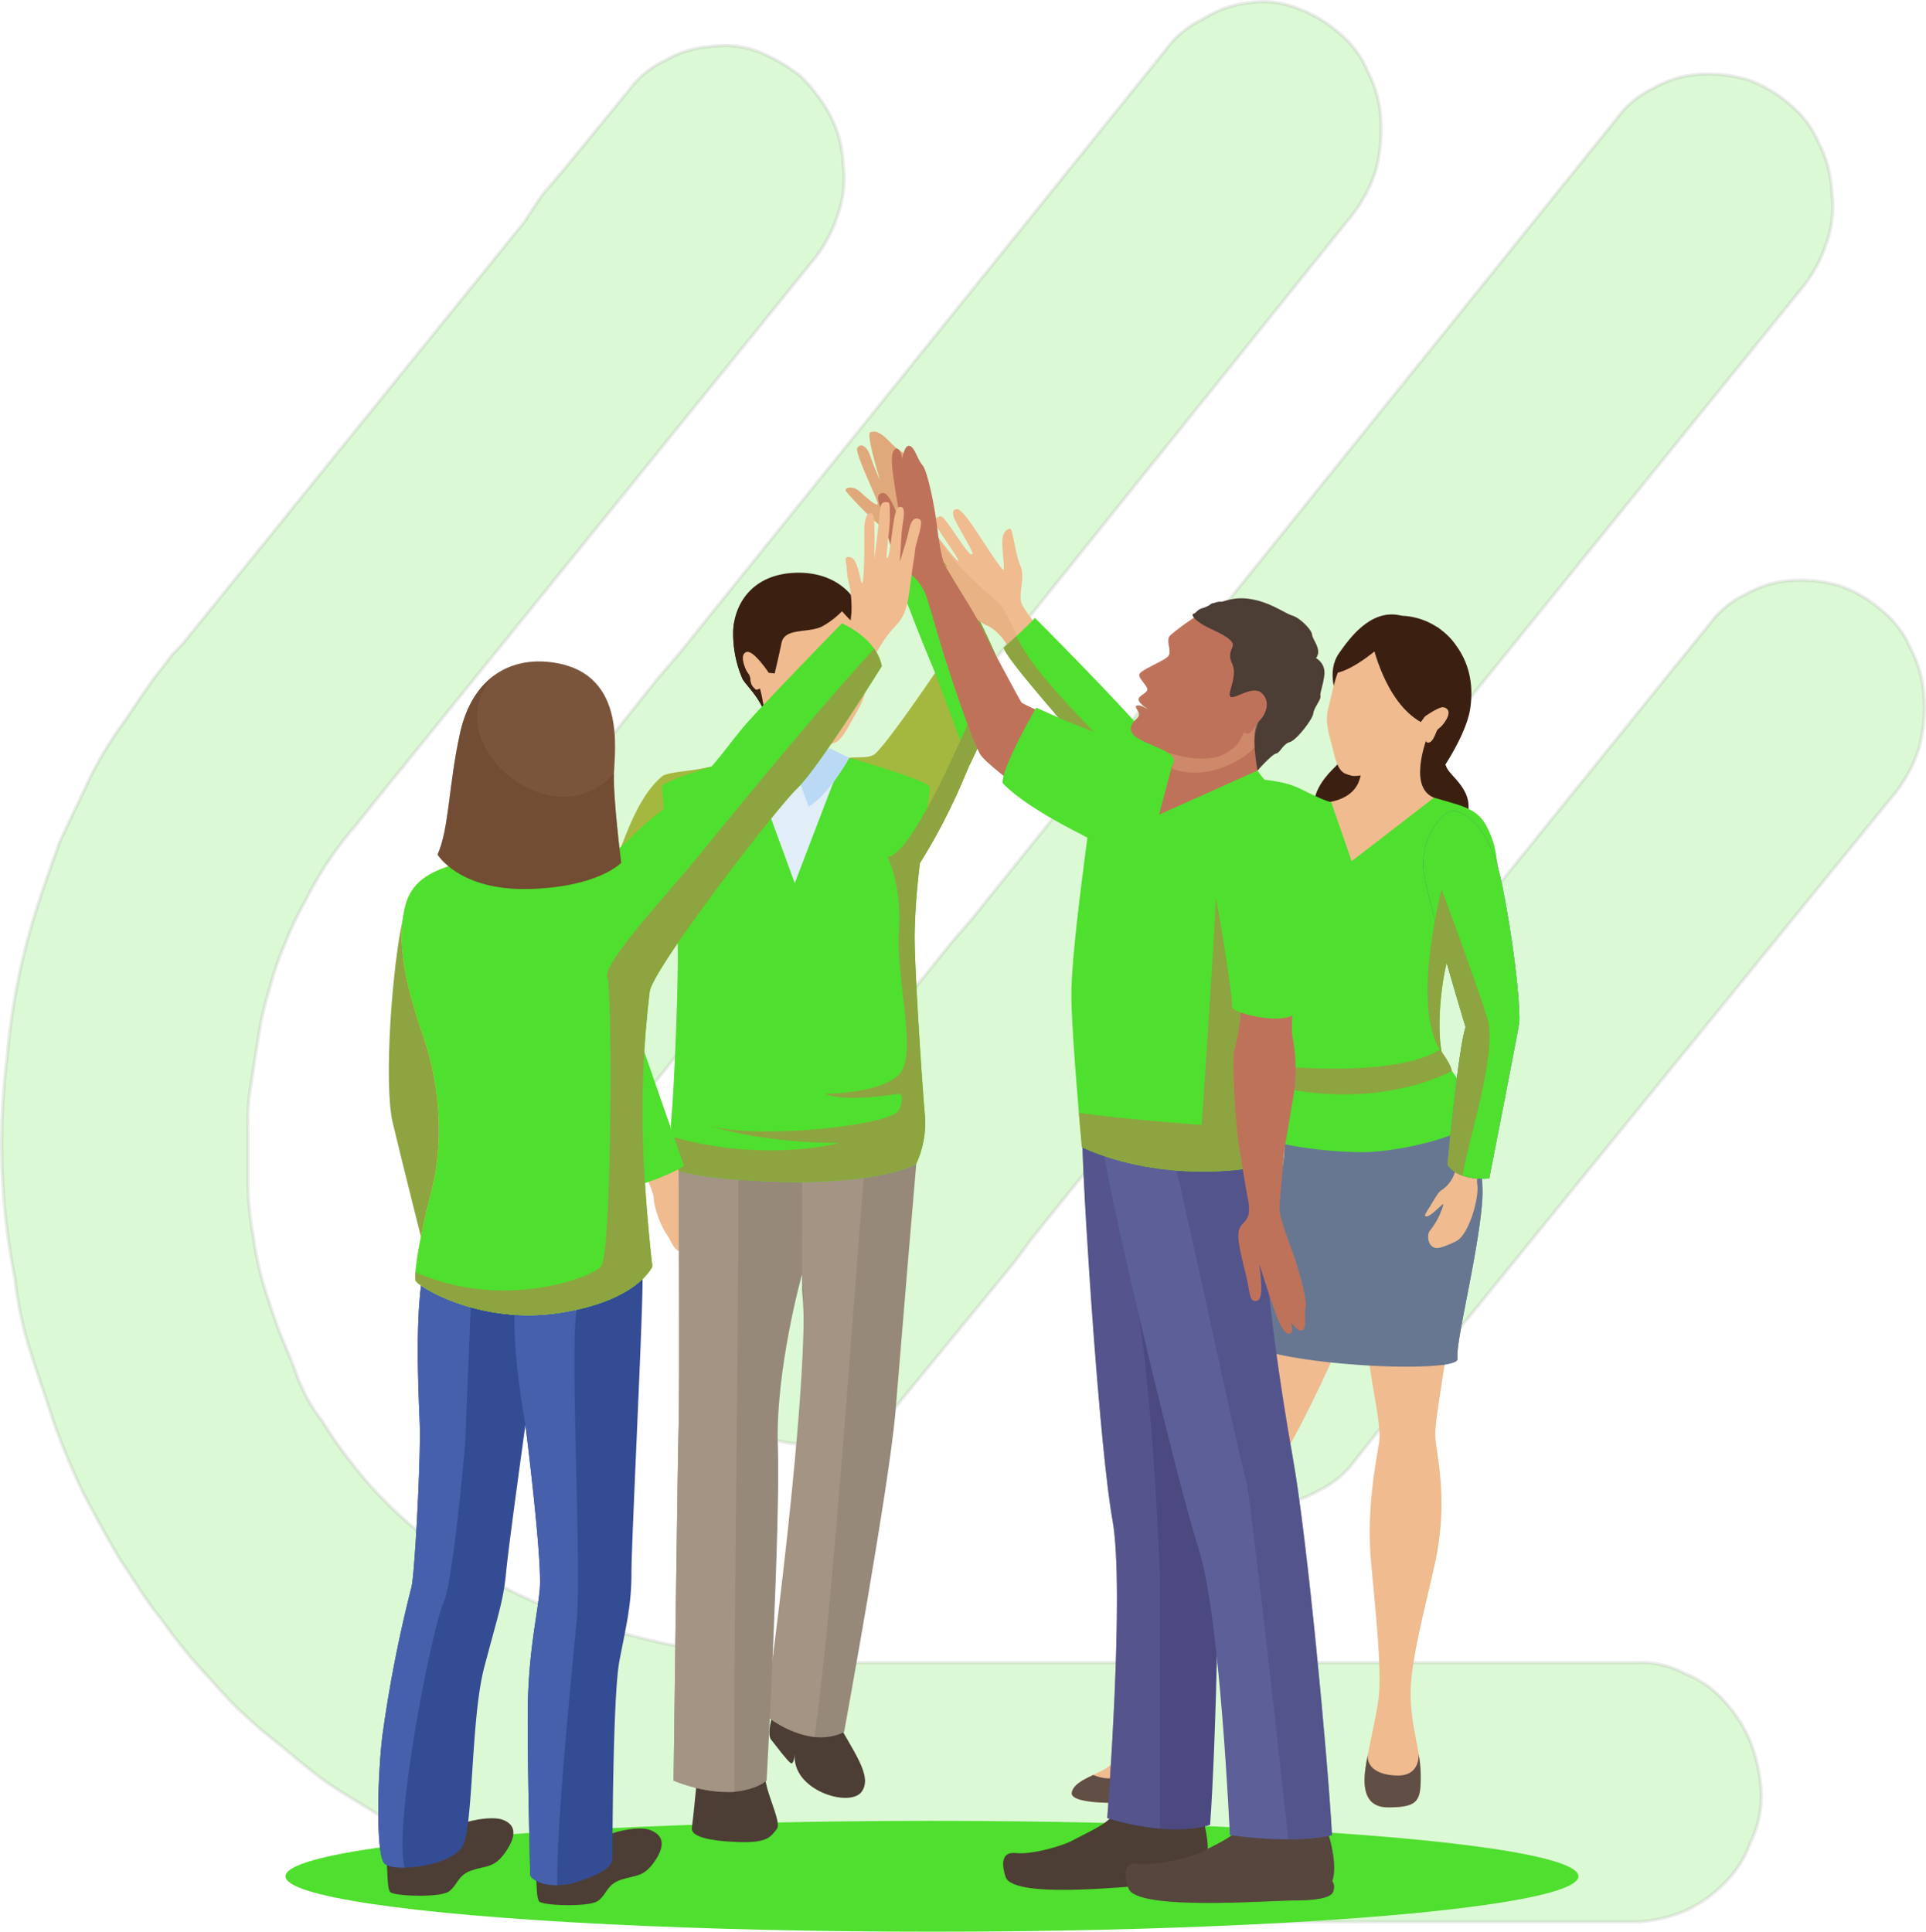 <svg xmlns="http://www.w3.org/2000/svg" xmlns:xlink="http://www.w3.org/1999/xlink" width="565.594" height="567.317" viewBox="0 0 565.594 567.317"><defs><clipPath id="clip-path"><rect id="Rectangle_14842" data-name="Rectangle 14842" width="335.091" height="432.76" fill="none"></rect></clipPath><clipPath id="clip-path-3"><rect id="Rectangle_14831" data-name="Rectangle 14831" width="19.271" height="17.045" fill="none"></rect></clipPath><clipPath id="clip-path-4"><rect id="Rectangle_14832" data-name="Rectangle 14832" width="16.003" height="17.146" fill="none"></rect></clipPath><clipPath id="clip-path-5"><rect id="Rectangle_14833" data-name="Rectangle 14833" width="18.082" height="17.754" fill="none"></rect></clipPath><clipPath id="clip-path-6"><rect id="Rectangle_14834" data-name="Rectangle 14834" width="28.435" height="34.151" fill="none"></rect></clipPath><clipPath id="clip-path-7"><rect id="Rectangle_14835" data-name="Rectangle 14835" width="19.876" height="12.433" fill="none"></rect></clipPath><clipPath id="clip-path-8"><rect id="Rectangle_14836" data-name="Rectangle 14836" width="61.196" height="22.802" fill="none"></rect></clipPath><clipPath id="clip-path-9"><rect id="Rectangle_14837" data-name="Rectangle 14837" width="45.733" height="198.358" fill="none"></rect></clipPath><clipPath id="clip-path-10"><rect id="Rectangle_14838" data-name="Rectangle 14838" width="22.752" height="200.152" fill="none"></rect></clipPath><clipPath id="clip-path-11"><rect id="Rectangle_14839" data-name="Rectangle 14839" width="26.853" height="14.993" fill="none"></rect></clipPath><clipPath id="clip-path-12"><rect id="Rectangle_14840" data-name="Rectangle 14840" width="53.915" height="62.266" fill="none"></rect></clipPath></defs><g id="HP_COLLAB" transform="translate(28.521 130.542)"><path id="Path_1" data-name="Path 1" d="M298.006,371.017,264.892,411.4a27.951,27.951,0,0,1-10.78,8.891,30.3,30.3,0,0,1-13.858,4.052h0a40.751,40.751,0,0,1-13.858-1.632h0a38.434,38.434,0,0,1-12.31-7.259,28.831,28.831,0,0,1-8.459-11.367h0a33.972,33.972,0,0,1-3.851-14.594,46.413,46.413,0,0,1,1.566-14.594,41.547,41.547,0,0,1,6.911-12.98l33.115-40.4,6.227-7.259,30.019-37.178,6.227-7.259L475.08,34.935a27.875,27.875,0,0,1,10.8-8.891,30.161,30.161,0,0,1,13.84-4.052,40.748,40.748,0,0,1,13.858,1.632,38.242,38.242,0,0,1,12.31,7.259,29.044,29.044,0,0,1,8.477,11.367A34.135,34.135,0,0,1,538.2,56.844a31.372,31.372,0,0,1-1.548,14.594,41.6,41.6,0,0,1-6.929,12.98l-190.139,234.9-6.227,7.259-29.947,37.159Zm123.172,29.093-23.072,29.037a27.874,27.874,0,0,1-10.8,8.891,30.437,30.437,0,0,1-13.858,4.033h0a40.686,40.686,0,0,1-13.84-1.613h0a38.633,38.633,0,0,1-12.31-7.278h0a28.982,28.982,0,0,1-8.477-11.348h0a34.289,34.289,0,0,1-3.833-14.612h0a46.936,46.936,0,0,1,1.548-14.594,41.594,41.594,0,0,1,6.929-12.98l23.126-28.831,6.227-7.259L502.165,183.571a27.951,27.951,0,0,1,10.78-8.891,30.5,30.5,0,0,1,13.858-4.033,40.736,40.736,0,0,1,13.858,1.613,38.631,38.631,0,0,1,12.31,7.278,28.767,28.767,0,0,1,8.459,11.348,34.051,34.051,0,0,1,3.851,14.612,46.938,46.938,0,0,1-1.548,14.593,41.969,41.969,0,0,1-6.929,12.98L426.668,393.039ZM153.256,553.6c-6.227-2.42-13.84-5.665-20.787-8.891a176.171,176.171,0,0,1-20.8-11.348c-6.227-4.052-12.31-7.278-17.709-11.367s-10.78-8.891-16.935-13.731a142.672,142.672,0,0,1-15.388-15.344,157.943,157.943,0,0,1-13.858-16.976c-4.661-5.665-8.459-12.118-12.31-17.839-3.851-6.49-6.929-12.136-10.78-19.471h0c-3.149-6.584-5.975-13.337-8.477-20.2-2.3-7.278-4.661-13.749-6.929-21.009a110.148,110.148,0,0,1-4.661-21.815A207.476,207.476,0,0,1,1.5,353.779h0a206.536,206.536,0,0,1,.864-43.349,198.01,198.01,0,0,1,8.477-42.843c2.3-7.259,4.661-13.731,6.929-20.183l9.215-19.433h0a110.615,110.615,0,0,1,10.024-16.207c3.833-5.665,6.911-10.5,10.78-15.363l3.113-4.033,3.113-3.245L154.1,65.51h0l5.381-8.122h0l6.227-7.259,19.113-23.316a27.874,27.874,0,0,1,10.8-8.891,30.311,30.311,0,0,1,13.768-4.089,27.543,27.543,0,0,1,13.858,1.632,49.613,49.613,0,0,1,12.31,7.259l.756.807h0a45.9,45.9,0,0,1,7.7,10.5,33.972,33.972,0,0,1,3.851,14.594A31.486,31.486,0,0,1,246.3,63.24a41.755,41.755,0,0,1-6.911,12.98L108.6,237.706h0l-3.851,4.877A101.443,101.443,0,0,0,90.122,264.4h0a100.31,100.31,0,0,0-6.227,12.98,96.675,96.675,0,0,0-4.661,13.731h0a87.181,87.181,0,0,0-3.114,13.749l-2.3,14.593a63.57,63.57,0,0,0-.756,12.118v12.118h0v4.877h0a92.248,92.248,0,0,0,1.548,14.594,98.45,98.45,0,0,0,3.113,14.612c1.566,4.858,3.114,9.735,4.679,13.731h0c1.548,4.052,3.833,8.891,5.381,13.749h0l.756,1.613h0a46.22,46.22,0,0,0,6.227,10.5h0a116.218,116.218,0,0,0,8.477,12.118c33.871,44.437,94.683,58.993,147.054,58.993H481.253a26.87,26.87,0,0,1,13.84,3.245,30.077,30.077,0,0,1,11.554,8.1,39.976,39.976,0,0,1,7.7,12.117,48.757,48.757,0,0,1,3.114,14.594,30.775,30.775,0,0,1-3.114,14.612,32.035,32.035,0,0,1-7.7,12.117,37.816,37.816,0,0,1-11.554,8.1,42.56,42.56,0,0,1-13.84,3.245H265.665C231.021,564.109,187.9,565.722,153.256,553.6Zm49.276-248.033-23.09,29.093a27.95,27.95,0,0,1-10.78,8.891,30.5,30.5,0,0,1-13.858,4.033h0a40.735,40.735,0,0,1-13.858-1.613h-.036a38.914,38.914,0,0,1-12.328-7.278h0a28.94,28.94,0,0,1-8.459-11.348h0a34.31,34.31,0,0,1-3.851-14.612h0a46.947,46.947,0,0,1,1.566-14.593,41.226,41.226,0,0,1,6.929-12.98l23.09-29.093,6.227-7.259,39.27-49.3,6.227-7.259L342.657,14.714a27.951,27.951,0,0,1,10.78-8.891A31.905,31.905,0,0,1,367.3.946a27.543,27.543,0,0,1,13.858,1.632,38.778,38.778,0,0,1,12.31,7.259h0A28.963,28.963,0,0,1,401.922,21.2,33.971,33.971,0,0,1,405.773,35.8a46.474,46.474,0,0,1-1.566,14.612A41.455,41.455,0,0,1,397.3,63.372L253.337,242.583l-6.227,7.259-39.27,49.3Z" transform="translate(-28.771 -130.713)" fill="#4fdf2e" stroke="#a0a0a0" stroke-width="1" opacity="0.203"></path><g id="Group_24302" data-name="Group 24302" transform="translate(55.317 -3.773)"><ellipse id="Oval" cx="189.845" cy="16.275" rx="189.845" ry="16.275" transform="translate(0 407.999)" fill="#4fdf2e"></ellipse><g id="Group_24300" data-name="Group 24300" transform="translate(27.254 0)" clip-path="url(#clip-path)"><g id="Group_24299" data-name="Group 24299"><g id="Group_24298" data-name="Group 24298" clip-path="url(#clip-path)"><path id="Path_24543" data-name="Path 24543" d="M94.614,33.983c-.686-2.987-3.068-5.2-5.747-7.521A102.248,102.248,0,0,1,80.238,17.6c-.9-1.189,1.945-1.884,4.016,0s4.614,4.17,5.209,3.723S82.617,6.285,83.508,4.794s2.821-.715,3.832,2.423a75.477,75.477,0,0,0,2.867,7.107S85.96.629,87.34.18s2.8-.291,5.944,3.047,5.8,3.239,6.895,7.224,3.875,10.869,3.28,13.252,1.486,7.742,1.486,7.742Z" transform="translate(57.159 0)" fill="#e0a97b"></path><path id="Path_24544" data-name="Path 24544" d="M52.81,117.369a101.538,101.538,0,0,0-10.563,4.825c2.811,5.164,8.448,16.995,8.472,18.925.041,2.684,1.774,7.952,4.081,11.272,1.925,2.765,1.229,4.513,6.694,5.6,2.216.434,15.2,2.907,4.723-3.179-2.986-1.731-5.736-3.121-6.124-4.915-.423-1.949,1.913-3.591,2.473-6.461.7-3.587-2.374-6.931-4.3-11.022-1-2.1-3.042-8.127-5.455-15.039" transform="translate(30.16 83.788)" fill="#f0bb8f"></path><path id="Path_24545" data-name="Path 24545" d="M124.809,51.988c-1.272-5.45-11.24-15.841-15.344-27.511-3.349,1.169-3.354-5.1-6.83-4.321a72.383,72.383,0,0,1,1.1,9.7c.261,8.96,5.008,24.766,5.008,24.766s-16.657,24.7-19.447,26.015-6.287,0-10.767,1.582l2.811,49.593L100.9,115.474s6.785-9.061,14.688-27.241,11.067-28.343,9.224-36.245" transform="translate(56.059 14.341)" fill="#a4b840"></path><path id="Path_24546" data-name="Path 24546" d="M67.088,102.4c-2.775,1.356-16.374,32.151-16.374,32.151s4.965,15.74,5.354,24.7a74,74,0,0,0,1.416,10.669c-3.3,1.133-2.309,2.1-5.582,3.294-4.216-11.555-18-36.381-19.4-42.038-1.954-7.877-.041-8.451,7.606-26.74s11.216-35.587,20.539-43.42c1.39-1.164,7.315-1.471,11.449-2.261a72.377,72.377,0,0,0,9.425-2.413v49.588c-4.458,1.642-11.656-4.879-14.431-3.525" transform="translate(22.692 40.219)" fill="#a4b840"></path><path id="Path_24547" data-name="Path 24547" d="M86.008,221.421C91.5,231.807,97.6,239.146,94.03,243.785s-20.514-.519-19.567-11.183c0,0-.226,3.37-1.234,2.655s-4.16-4.885-5.743-6.895,1.3-10.189,1.3-10.189Z" transform="translate(47.84 155.751)" fill="#4c3e35"></path><path id="Path_24548" data-name="Path 24548" d="M110.667,126.364c-.382,4.19-4.4,51.739-6.1,72.688s-15.08,94.135-15.08,94.135-9.051,5.959-23.2-4.933c0,0,14.068-96.063,10.849-124.547V124.193Z" transform="translate(47.318 88.66)" fill="#96897a"></path><path id="Path_24549" data-name="Path 24549" d="M77.131,124.193l18.148,5.954C93.31,152.7,85.834,262.164,80.752,294.632a30.259,30.259,0,0,1-14.47-6.377S80.35,187.261,77.131,158.776Z" transform="translate(47.318 88.66)" fill="#a39484"></path><path id="Path_24550" data-name="Path 24550" d="M75.25,229.564c-.71,4.957,5.147,14.885,3.416,16.964s-2.439,4.156-11.435,3.808S53.389,248.6,53.737,246.18s1.733-16.616,1.733-16.616Z" transform="translate(38.35 163.883)" fill="#4c3e35"></path><path id="Path_24551" data-name="Path 24551" d="M88.328,158.777s-7.9,28.156-7.113,50.747-3.3,98-3.3,98-8.211,7.541-27.316,0c0,0,1.117-89.551,1.476-103.8s0-75.351,0-75.351l36.256-4.185Z" transform="translate(36.121 88.661)" fill="#96897a"></path><path id="Path_24552" data-name="Path 24552" d="M50.6,306.623s1.117-89.551,1.476-103.8,0-75.351,0-75.351l17.439-2.016c.5,27.87-1.628,164.96-1.009,184.483a45.213,45.213,0,0,1-17.9-3.32" transform="translate(36.121 89.564)" fill="#a39484"></path><path id="Path_24553" data-name="Path 24553" d="M71.583,55.879s-22.716,6.557-22.949,8.432,3.748,33.479,4.448,43.317-1,46.626-1.707,53.885,2.106,15.636,2.106,15.636,7.142,2.951,35.162,3.419L96.621,60.885Z" transform="translate(34.712 39.891)" fill="#4fdf2e"></path><path id="Path_24554" data-name="Path 24554" d="M87.78,56s22.711,6.557,22.947,8.431-4.285,25.614-4.453,43.313c-.091,9.862,2.343,46.158,3.047,53.422a28.908,28.908,0,0,1-2.578,13.881s-6.609,4.967-34.629,5.435L71.777,59.2Z" transform="translate(51.241 39.978)" fill="#4fdf2e"></path><path id="Path_24555" data-name="Path 24555" d="M90.551,56.732l-26.932-.509,13.257,36.25Z" transform="translate(45.417 40.137)" fill="#e1edf7"></path><path id="Path_24556" data-name="Path 24556" d="M99.094,41.316c.226-9.353-7.515-17.674-20.243-17.115-13.4.579-18.073,10.381-18.047,17.674a33.788,33.788,0,0,0,2.669,13.313c.574,1.45,5.017,5.409,6.453,9.893S99.094,41.316,99.094,41.316" transform="translate(43.407 17.258)" fill="#3b2012"></path><path id="Path_24557" data-name="Path 24557" d="M64.057,65.27l12.506,2.348,13.675-2.1c-.463-1.632-6.921-2.751-5.354-7.858l-18.6-13.74c1.189,5,3.279,13.247-1.279,18.827-.2.254-.737,2.288-.953,2.525" transform="translate(45.73 31.353)" fill="#f0bb8f"></path><g id="Group_24270" data-name="Group 24270" transform="translate(112.063 75.392)" opacity="0.3" style="mix-blend-mode: multiply;isolation: isolate"><g id="Group_24269" data-name="Group 24269"><g id="Group_24268" data-name="Group 24268" clip-path="url(#clip-path-3)"><path id="Path_24558" data-name="Path 24558" d="M66.821,54.219a40.709,40.709,0,0,0-1.436-10.17.784.784,0,0,0,.1-.06l16.92,13.706a8.483,8.483,0,0,0,1.38,1.369,3.418,3.418,0,0,0,.872,1.969c-2.792-.05-8.175-.735-15.272-4.568-1.179-.641-1.673-1.662-2.564-2.247" transform="translate(-65.386 -43.989)" fill="#f0bb8f"></path></g></g></g><path id="Path_24559" data-name="Path 24559" d="M67.015,54.359c1.042,2.494,1.656,5.949,6.05,9.1s11.37,7.222,13.543,7.126c2.154-.091,3.867.454,6.89-5.092s5.313-8.15,5.27-13.685c-.058-5.526,1.621-16.863-5.546-20.728-5.3-2.89-13.627-1.068-17.842,3.6-4.24,4.674-4.252,6.341-5.484,13.488,0,0-3.949-4.729-5.435-4.866s-2.7.842-1.724,3.829c1,2.977,1.719,2.453,1.894,4,.183,1.527.418,3.052,1.234,3.582,1.018.629,1.15-.348,1.15-.348" transform="translate(44.535 21.194)" fill="#f0bb8f"></path><path id="Path_24560" data-name="Path 24560" d="M90.187,32.858S72.291,30.229,69.259,52.5L63.608,38.056,77.343,25.685Z" transform="translate(45.409 18.336)" fill="#3b2012"></path><path id="Path_24561" data-name="Path 24561" d="M64.718,42.7c2.06-.68,6.542,6.11,6.542,6.11a69.119,69.119,0,0,1,5.354-13.469c-12.969-9.428-15.533-1.073-15.578-1a16.794,16.794,0,0,0-.233,2.771,33.756,33.756,0,0,0,2.67,13.312c.554,1.405,4.715,5.185,6.287,9.505a.035.035,0,0,0,.009-.036,29.887,29.887,0,0,0-1.117-6.532s-.629.564-1.169.351a3.927,3.927,0,0,1-1.577-2.276c-.151-.5-.005-.8-.18-1.285-.161-.432-.631-1.061-.8-1.4-.86-1.779-2.276-5.364-.211-6.045" transform="translate(43.406 22.026)" fill="#3b2012"></path><path id="Path_24562" data-name="Path 24562" d="M89.859,31.968a24.89,24.89,0,0,1-7.167,5.868c-4.161,1.964-10.89.3-11.812,4.754s-2.019,9-2.019,9l-1.733-.187-.535-15.291,8.936-8.9Z" transform="translate(47.54 19.428)" fill="#3b2012"></path><path id="Path_24563" data-name="Path 24563" d="M79.251,32.823a34.54,34.54,0,0,0,6.674,6.271l-1.818-7.8-4.845-4.01Z" transform="translate(56.576 19.48)" fill="#3b2012"></path><path id="Path_24564" data-name="Path 24564" d="M71.354,59.994s6.684-1.93,10.194-5.752l5.808,2.806s-6.089,11.061-11.942,14.34Z" transform="translate(50.939 38.723)" fill="#e1edf7"></path><path id="Path_24565" data-name="Path 24565" d="M78.886,60.248s-6.946-2.538-10.462-6.362l-7.62,4.2S68.972,68.363,74.83,71.642Z" transform="translate(43.407 38.469)" fill="#e1edf7"></path><g id="Group_24273" data-name="Group 24273" transform="translate(122.293 92.965)" style="mix-blend-mode: multiply;isolation: isolate"><g id="Group_24272" data-name="Group 24272"><g id="Group_24271" data-name="Group 24271" clip-path="url(#clip-path-4)"><path id="Path_24566" data-name="Path 24566" d="M71.354,59.994s6.684-1.93,10.194-5.752l5.808,2.806s-6.089,11.061-11.942,14.34Z" transform="translate(-71.354 -54.242)" fill="#bad9f5"></path></g></g></g><g id="Group_24276" data-name="Group 24276" transform="translate(104.211 92.356)" style="mix-blend-mode: multiply;isolation: isolate"><g id="Group_24275" data-name="Group 24275"><g id="Group_24274" data-name="Group 24274" clip-path="url(#clip-path-5)"><path id="Path_24567" data-name="Path 24567" d="M78.886,60.248s-6.946-2.538-10.462-6.362l-7.62,4.2S68.972,68.363,74.83,71.642Z" transform="translate(-60.803 -53.888)" fill="#bad9f5"></path></g></g></g><path id="Path_24568" data-name="Path 24568" d="M100.866,58.538S89.053,30.79,87.78,22.711c0,0,6.573-5.616,13.122-5.486,0,0,18.611,35.788,19.674,41.313s-9.63,27.163-9.63,27.163Z" transform="translate(62.665 12.295)" fill="#4fdf2e"></path><path id="Path_24569" data-name="Path 24569" d="M147.361,58.539c-1.063-5.526-19.674-41.313-19.674-41.313a22.656,22.656,0,0,0-3.178.2c8.3,18.671,22.126,36.674,17.864,44.974-4.436,8.648-20.383,48.933-28.689,50.273,0,0,4.256,8.054,3.344,21.986s5.611,36.226,0,41.867-21.573,5.637-21.573,5.637,4.024,2.684,21.573,0c0,0,1.92.106,0,4.754s-43.327,9.006-56.7,4.307c0,0,14.964,5.38,39.383,5.375,0,0-22.243,6.024-49.461-1.885a50.343,50.343,0,0,0,2.058,10.035s7.143,2.951,35.164,3.419c28.02-.468,34.627-5.435,34.627-5.435a28.9,28.9,0,0,0,2.579-13.881c-.7-7.263-3.138-43.56-3.042-53.422a202.568,202.568,0,0,1,1.546-21.029,170.608,170.608,0,0,0,12.578-24.116c.7-1.618,1.325-3.1,1.954-4.6l.01.019s10.693-21.638,9.63-27.163" transform="translate(35.877 12.295)" fill="#8ea440"></path><path id="Path_24570" data-name="Path 24570" d="M52.453,72.9c-12.511,26.978-19.861,42.436-20.248,46.445S52.866,169.4,52.866,169.4s8.617-2.4,13.927-5.824L51.834,120.652l5.687-15.908Z" transform="translate(22.987 52.043)" fill="#4fdf2e"></path><path id="Path_24571" data-name="Path 24571" d="M122.16,40.615c-.79-2.675,1.229-7.284-.278-10.82s-2.221-10.8-2.972-10.789-2.1.852-2.281,3.32.8,8.633.307,8.749-4.84-6.578-6.643-9.334-5.577-8.544-6.946-8.458-1.364.989-.972,2.327,4.2,7.718,4.689,8.8,1.421,2.377.322,2.12-5.892-8.306-8.019-10.588c-1-1.078-1.959-.392-2.734.732a3.6,3.6,0,0,0,.6,1.556c1.983,3.344,6.8,9.826,6.451,10.249-.267.317-3.647-4-6.175-7.323-1-.992-2.005-1.849-2.6-.836-1.28,2.226,5.64,9.6,5.56,9.918s-4.7-4.669-5.172-4.987a1.9,1.9,0,0,0-1.566.036,1.808,1.808,0,0,0-.262.2c-.372.744.207,1.419.377,1.884.68,1.822,7.824,8.724,8.564,10.335s5.539,7.879,9.625,9.7,6.523,6.451,7.555,8.472c0,0,7.032-.5,10.064-5.022,0,0-6.7-7.567-7.49-10.24" transform="translate(66.635 9.482)" fill="#f0bb8f"></path><g id="Group_24279" data-name="Group 24279" transform="translate(159.977 29.343)" opacity="0.5"><g id="Group_24278" data-name="Group 24278"><g id="Group_24277" data-name="Group 24277" clip-path="url(#clip-path-6)"><path id="Path_24572" data-name="Path 24572" d="M116.68,39.49C114.459,36.006,105.423,31.3,97.2,18.115c-.9-.852-1.757-1.447-2.3-.54-1.279,2.226,5.642,9.6,5.562,9.918s-4.7-4.67-5.174-4.987a1.886,1.886,0,0,0-1.567.036,2.023,2.023,0,0,0-.26.2c-.374.746.206,1.421.377,1.884.68,1.824,7.822,8.725,8.563,10.336s5.541,7.879,9.625,9.7c3.088,1.376,5.234,4.364,6.544,6.609,1.858-.79,3.2-1.369,3.2-1.369a78.67,78.67,0,0,0-5.1-10.412" transform="translate(-93.342 -17.121)" fill="#e0a97b"></path></g></g></g><path id="Path_24573" data-name="Path 24573" d="M195.758,147.126c-1.98,21.12-5.788,37.736-5.455,43.015s3.913,18.686-.045,36.926c-2.715,12.532-7.546,29.7-7.214,39.6s2.967,15.836,2.967,23.095-.655,9.238-9.57,9.243c-9.358.005-6.854-10.854-5.9-15.8s2.956-13.581,3.263-17.857c.766-10.552-2.255-34.744-2.609-41.534-.655-12.6.962-22.449,2.609-32.019.691-3.985-1.484-13.439-2.715-21.9-1.712-11.852-2.835-22.767-2.835-22.767Z" transform="translate(120.113 105.031)" fill="#f0bb8f"></path><path id="Path_24574" data-name="Path 24574" d="M174.8,145.383c-7.263,18.481-9.776,37.988-10.438,41.288s-5.973,14.582-10.264,26.464-11.841,48.832-14.481,56.1-5.944,15.509-9.243,18.476-10.89,4.292-11.55,8.251,20.46,3.3,21.12,1.652,1.652-9.9,5.939-12.21,8.91-6.271,6.931-10.23-3.959-5.279-1.652-10.23,10.527-26.75,17.125-34.165,9.272-29.254,13.231-34.866,16.99-33,19.3-40.588-26.02-9.937-26.02-9.937" transform="translate(84.814 103.787)" fill="#f0bb8f"></path><path id="Path_24575" data-name="Path 24575" d="M208.719,111.872c3.25,7.359,11.732,20.1,10.412,35.938s-7.874,41.1-7.214,45.72-55.833,2.146-64.84-5.863c0,0,7.227-32.341,10.527-40.919s3.476-11.308,3.652-19.513a47.91,47.91,0,0,1,2.8-16.018c.992-2.307,44.662.655,44.662.655" transform="translate(104.996 78.769)" fill="#677791"></path><path id="Path_24576" data-name="Path 24576" d="M141.194,222.894c-1.153,4.009-2.559,15.805-2.559,19.9h-2.86s.751-8.71-.353-14.649,5.772-5.248,5.772-5.248" transform="translate(96.591 159.104)" fill="#b51f1f"></path><path id="Path_24577" data-name="Path 24577" d="M175.919,242.322c8.916-.005,9.57-1.98,9.57-9.243a38.977,38.977,0,0,0-.62-6.5c.026.317.444,6.5-6.2,6.388-6.821-.117-9.243-3.26-8.655-6.443-.951,4.946-3.455,15.805,5.9,15.8" transform="translate(120.637 161.711)" fill="#614f45"></path><path id="Path_24578" data-name="Path 24578" d="M145.879,232.838c4.292-2.31,8.91-6.269,6.931-10.23-.725-1.448-1.45-2.547-1.964-3.6,0,0-8.276,5.5-10.714,11.193s-6.941,11.319-14.99,7.963c-2.982,1.411-5.918,2.84-6.323,5.232-.66,3.961,20.46,3.3,21.12,1.652s1.652-9.9,5.939-12.21" transform="translate(84.814 156.346)" fill="#614f45"></path><path id="Path_24579" data-name="Path 24579" d="M201.166,116.27c-1.27-.207-34.6,2.019-47.005,2.86a45.321,45.321,0,0,0-.039,6.081c4.341,2.492,32.7,5.923,47.826,2.962,0,0,6.235,13.715,4.362,28.211-1.527,11.822-4.271,29.119-4.206,34.754,3.118-.427,4.962-1.032,4.845-1.832-.66-4.619,5.887-29.88,7.214-45.72.9-10.76-2.727-20.042-6.167-27.225-2.891.034-6.035.034-6.83-.091" transform="translate(109.967 82.994)" fill="#677791"></path><path id="Path_24580" data-name="Path 24580" d="M169.458,49.766c.12,9.409-.62,10.859-3.743,13.893s-6.547,8.3-4.835,11.332,14.5,0,14.5,0l2.507-19.855Z" transform="translate(114.524 35.527)" fill="#3b2012"></path><path id="Path_24581" data-name="Path 24581" d="M198.279,40.348a19.179,19.179,0,0,0-4.24-4.482c-.59-.485-1.078-.847-1.366-1.064l.01.091a20.424,20.424,0,0,0-4.957-2.387c-11.418-3.591-18.138,3.6-22.03,11.363,0,0,18.188,33.642,20.591,29.839a8.287,8.287,0,0,1,1.315-1.536c-.545,2.231-1.008,4.775-1.008,4.775l6.8.866c4.957-7.293,8.307-14.3,9-19.17,1.21-8.5-1.3-14.431-4.11-18.294" transform="translate(118.288 22.526)" fill="#3b2012"></path><path id="Path_24582" data-name="Path 24582" d="M188.039,59c.519,3.2,9.651,7.308,5.622,16.743s-17.876-2.821-17.876-2.821l.307-15.59,6-2.679Z" transform="translate(125.491 39.017)" fill="#3b2012"></path><path id="Path_24583" data-name="Path 24583" d="M171.919,52.9c1.431,5.053.686,9.929-.987,12.613C169.269,68.177,163,70.3,164.9,75.443c1.9,5.164,19.866,4.439,19.866,4.439Z" transform="translate(117.467 37.764)" fill="#3b2012"></path><path id="Path_24584" data-name="Path 24584" d="M193.993,52.887c-7.092.223-11.706,8.011-18.759,7.133a24.2,24.2,0,0,1-.494,3.356c-1.561,7.407-9.992,8.321-15.452,7.932V90.8h37.037V69.748c-6.689-2.651-3.447-13.577-2.333-16.861" transform="translate(113.714 37.755)" fill="#f0bb8f"></path><path id="Path_24585" data-name="Path 24585" d="M116.33,31.921s25.537,25.539,34.583,36.5c0,0,19.735,9.529,26.495,10.312s12.215,1.042,16.894,3.38,8.366,3.985,9,3.808l6.043,17.442,24.2-18.651s5.606,1.589,7.313,2.165c5.873,1.98,7.682,4.336,9.827,10.225,1.268,3.495,1.037,6.305,2.261,10.777-2.72,1.471-5.531,1.361-6.149,2.043-2.595,2.859-3.52,10.2-7.419,17.225s-6.18,31.385-2,36.12c5.567,6.305,8.563,16.1,8.563,16.1-4.094,5.234-23.885,9.529-33.541,9.449-16.988-.135-28.288-3.7-28.288-3.7a73.88,73.88,0,0,1,5.442-17.675c2.23-4.871.039-29.14-2.3-37.716s.243-19.626-.281-22.222-11.121-4.595-22.555-12.136S141.56,86.1,138.7,80.383s-30.509-35.311-31.548-39.726c0,0,6.323-5.618,9.178-8.736" transform="translate(76.494 22.788)" fill="#4fdf2e"></path><g id="Group_24282" data-name="Group 24282" transform="translate(287.83 90.642)" opacity="0.3" style="mix-blend-mode: multiply;isolation: isolate"><g id="Group_24281" data-name="Group 24281"><g id="Group_24280" data-name="Group 24280" clip-path="url(#clip-path-7)"><path id="Path_24586" data-name="Path 24586" d="M168.565,63.374a8.8,8.8,0,0,1-.624,1.738c3.318.327,12.673.806,18.128-3.3a31.709,31.709,0,0,1,1.748-8.921c-7.092.223-11.708,8.009-18.758,7.133a24.225,24.225,0,0,1-.494,3.354" transform="translate(-167.939 -52.887)" fill="#f0bb8f"></path></g></g></g><path id="Path_24587" data-name="Path 24587" d="M164.726,55.162s-3.159-7.027.715-12.511c3.008-4.257,9.053-12.76,17.605-11.121,10.35,2.009-18.32,23.633-18.32,23.633" transform="translate(116.729 22.361)" fill="#3b2012"></path><path id="Path_24588" data-name="Path 24588" d="M191.666,64.738c-1.561,2.1-2.992,5.174-7.788,7.022-4.809,1.88-12.229,3.98-14.2,3.354-1.954-.612-3.652-.536-5.068-6.453s-2.9-8.924-1.5-14.073c1.416-5.142,2.67-16.153,10.2-18.011,5.565-1.388,12.779,2.357,15.5,7.731,2.754,5.411,2.357,6.977,1.728,13.951,0,0,4.789-3.459,6.189-3.217,1.4.221,2.283,1.452.636,4-1.628,2.531-2.172,1.884-2.706,3.26-.548,1.411-1.141,2.764-2.014,3.061-1.093.338-.977-.62-.977-.62" transform="translate(116.04 25.904)" fill="#f0bb8f"></path><path id="Path_24589" data-name="Path 24589" d="M170.321,36.242s3.575,17.216,14.249,23.18L193.2,47.465l-8.069-11.178Z" transform="translate(121.59 25.873)" fill="#3b2012"></path><path id="Path_24590" data-name="Path 24590" d="M176.912,40.031s-7.378,6.653-12.924,7.606c0,0,2.559-11.726,10.789-14.995Z" transform="translate(117.069 23.303)" fill="#3b2012"></path><path id="Path_24591" data-name="Path 24591" d="M164.412,93.12c-11.433-7.536-22.853-9.269-25.713-14.985s-30.509-35.31-31.546-39.726c0,0,2.533-2.221,3.728-3.34,6.3,13.672,33.323,38.074,35.853,40.991,2.825,3.263,45.653,22.469,47.91,23.321,0,0-2.7,33.707-6.24,33.656-.368-2.18-.756-4.108-1.153-5.56-2.338-8.578.242-19.624-.283-22.222s-11.121-4.595-22.555-12.134" transform="translate(76.495 25.035)" fill="#8ea440"></path><path id="Path_24592" data-name="Path 24592" d="M156.476,110.908s32.584,3.092,45.044-5.027c0,0,3.27,4.1,3.512,6.311,0,0-20.284,11.445-50.616,4.78,0,0-.015-4.78,2.06-6.064" transform="translate(110.236 75.587)" fill="#8ea440"></path><path id="Path_24593" data-name="Path 24593" d="M188.658,66.674c10,5.38,12.189,19.175,14.124,41.01s2.175,21.559-.177,31.849-8.533,30.4-7.827,33.842-2.281,14.9-6.266,16.824c-1.794.866-4.816,2.262-6.084,1.914-2.483-.68-2.317-4.257-1.556-5.018a21.9,21.9,0,0,0,3.973-7.675c.122-.968-4.634,4.819-5.45,3.148a15.212,15.212,0,0,1,1.452-2.483c1.128-1.93,2.447-4.206,3.208-4.735a9.976,9.976,0,0,0,4.442-6.463c.881-3.258,2.242-32.572,3.465-39.327L180.509,86.55s-6.115-11.1,8.149-19.876" transform="translate(127.933 47.598)" fill="#f0bb8f"></path><path id="Path_24594" data-name="Path 24594" d="M198.414,172.978s-8.568,1.143-12.27-3.959c0,0,3.1-33.585,5.32-40.5,0,0-11.55-38.048-12.326-46.128s3.918-15.876,8.305-17.483c0,0,10.438-.019,14.815,22.2s5.282,37.767,4.945,40.22-8.789,45.649-8.789,45.649" transform="translate(127.823 46.338)" fill="#4660ab"></path><path id="Path_24595" data-name="Path 24595" d="M198.414,172.978s-8.568,1.143-12.27-3.959c0,0,3.1-33.585,5.32-40.5,0,0-11.55-38.048-12.326-46.128s3.918-15.876,8.305-17.483c0,0,10.438-.019,14.815,22.2s5.282,37.767,4.945,40.22-8.789,45.649-8.789,45.649" transform="translate(127.823 46.338)" fill="#4fdf2e"></path><path id="Path_24596" data-name="Path 24596" d="M197.334,116.363c-3.042-9.994-13.423-37.913-13.423-37.913S175,112.212,183.4,125.465c.216.343.413.694.61,1.052-1.462-6.4-.574-18.486,1.385-26.514,2.861,10.038,5.536,18.853,5.536,18.853-.8,2.487-1.712,8.441-2.554,15.034l-1.909,16.774c-.524,5.082-.857,8.688-.857,8.688a9.14,9.14,0,0,0,4.413,3.154c2.2-12.314,10.27-36.4,7.308-46.143" transform="translate(128.354 56.004)" fill="#8ea440"></path><path id="Path_24597" data-name="Path 24597" d="M141.949,237.035c2.267,2.146,22.726-1.34,23.633,1.213.963,2.525,2.453,9.682.878,13.571,0,0,.956.886.216,2.9s-5.889,2.73-12.517,2.91c-6.609.166-44.124,4.826-46.39-2.141-.771-2.382-1.94-7.515,2.962-6.991,4.895.54,14.033-2.211,16.642-3.666,2.59-1.447,8.175-3.915,10.472-5.975s3.172-2.67,4.1-1.824" transform="translate(76.433 168.954)" fill="#4c3e35"></path><path id="Path_24598" data-name="Path 24598" d="M164.149,239.214c2.3,2.3,22.318-.71,23.3,1.964,1.018,2.639,2.7,10.09,1.26,14.078,0,0,.973.937.3,3.008-.66,2.055-5.707,2.655-12.23,2.639-6.5-.026-45.745,3.107-47.907-3.606-.806-2.494-2.136-7.832,2.7-7.149,4.826.706,15.943-1.853,18.46-3.289,2.514-1.421,7.934-3.8,10.141-5.868,2.18-2.069,3.04-2.679,3.978-1.777" transform="translate(91.426 170.483)" fill="#614f45"></path><g id="Group_24285" data-name="Group 24285" transform="translate(219.492 409.291)" opacity="0.5"><g id="Group_24284" data-name="Group 24284"><g id="Group_24283" data-name="Group 24283" clip-path="url(#clip-path-8)"><path id="Path_24599" data-name="Path 24599" d="M164.149,239.214c2.3,2.3,22.318-.71,23.3,1.964,1.018,2.639,2.7,10.09,1.26,14.078,0,0,.973.937.3,3.008-.66,2.055-5.707,2.655-12.23,2.639-6.5-.026-45.745,3.107-47.907-3.606-.806-2.494-2.136-7.832,2.7-7.149,4.826.706,15.943-1.853,18.46-3.289,2.514-1.421,7.934-3.8,10.141-5.868,2.18-2.069,3.04-2.679,3.978-1.777" transform="translate(-128.067 -238.808)" fill="#4c3e35"></path></g></g></g><path id="Path_24600" data-name="Path 24600" d="M166.163,123.611c.13,13.48-5.133,37.827-5.56,41.056s-1.4,20.923-.283,45.18-.459,89.059-2.19,111.8c0,0-10.251,4.094-30.2-1.985,0,0,5.219-67.126,1.536-87.561s-8.254-89.6-8.815-109.521Z" transform="translate(86.133 87.509)" fill="#4c4981"></path><path id="Path_24601" data-name="Path 24601" d="M171.583,128.207c6.563,20.31,1.265,31.673,1.265,34.936s2.811,26.675,7.092,50.5,10.28,88.262,11.545,111.039c0,0-9.474,2.8-30.005,0,0,0-2.842-64.432-9.157-84.051S127.254,142.2,124.1,122.58Z" transform="translate(88.59 87.508)" fill="#5d5f99"></path><g id="Group_24288" data-name="Group 24288" transform="translate(234.34 215.055)" opacity="0.5"><g id="Group_24287" data-name="Group 24287"><g id="Group_24286" data-name="Group 24286" clip-path="url(#clip-path-9)"><path id="Path_24602" data-name="Path 24602" d="M182.464,322.616c-1.265-22.778-7.263-87.209-11.545-111.038s-7.092-47.245-7.092-50.5,5.3-14.626-1.265-34.936l-5.565-.66-20.268,1.949c3.063,11.445,19.237,88.226,20.416,90.634,1.081,2.223,10.9,91.038,12.455,105.774,8.659-.031,12.864-1.219,12.864-1.219" transform="translate(-136.731 -125.478)" fill="#4c4981"></path></g></g></g><g id="Group_24291" data-name="Group 24291" transform="translate(206.787 210.088)" opacity="0.5"><g id="Group_24290" data-name="Group 24290"><g id="Group_24289" data-name="Group 24289" clip-path="url(#clip-path-10)"><path id="Path_24603" data-name="Path 24603" d="M132.027,127.547l-11.373-4.967c1.2,27.659,5.51,91.213,8.815,109.523,3.681,20.435-1.536,87.563-1.536,87.563a74.013,74.013,0,0,0,15.473,3.068V247.848s-2.271-58.161-7.363-81.744Z" transform="translate(-120.654 -122.58)" fill="#5d5f99"></path></g></g></g><path id="Path_24605" data-name="Path 24605" d="M132.338,90.443c2.362-1.4,5.692-9.082,7.157-11.272s1.2-1.457,1.925-3.083c1.445-3.243-6.2-4.689-10.482-7.365-3.294-2.06-1.914-4.185-.242-5.726s-.449-2.785-.262-3.5c.322-1.27,4.019,1.056,4.019,1.056s-3.147-1.873-3.224-3.112,2.559-1.848,2.564-3.027-2.72-3.208-2.312-4.463,6.856-3.707,8.341-5.152-.907-4.775.715-6.24,7.315-5.873,11.193-7.531,16.813-2.881,25.818,4.861,6.216,23.523,3.109,27.618-13.992,12.189-15.524,16.561-1.985,12.959-1.985,12.959-18.234,6.408-26.862,5.839c-7.032-.464-4.926-7.843-3.949-8.422" transform="translate(92.042 21.27)" fill="#bf725a"></path><path id="Path_24606" data-name="Path 24606" d="M150.066,38.538c.691,2.483-2.735,4.578-.937,8.17,1.9,3.783-1.445,8.7-.468,9.826s6.3-3.313,9.012-1.188,1.964,6.014-.706,8.563-.247,14.2-.348,14.356c3.154-4.538,11.822-11.181,14.542-14.758,3.107-4.094,5.9-19.881-3.107-27.618s-21.936-6.513-25.82-4.861c1.834,4.25,7.147,5.027,7.832,7.51" transform="translate(101.539 21.27)" fill="#4c3e35"></path><path id="Path_24607" data-name="Path 24607" d="M142.371,33.338c-.413-1.515-.06-3.39,1.532-3.364,2.5.039,5.1-2.151,10.919-1.159s9.877,4.165,12.073,4.819,5.658,4.081,5.8,5.611,3.063,4.458,1.143,6.876a4.893,4.893,0,0,1,2.468,4.83c-.382,3.375-1.385,5.435-1.153,6.367s-1.938,3.4-2.1,5.047-4.85,7.817-6.9,8.417-2.9,3.224-4.019,3.364-5.495,5-5.495,5l6.124-29.522L161.244,37.3Z" transform="translate(101.524 20.386)" fill="#4c3e35"></path><path id="Path_24608" data-name="Path 24608" d="M151.291,42.289c.708-1.839-3.436-3.777-6.741-5.323-4.1-1.925-5.8-4.04-4.71-4.312.8-.2,1.052-1.239,2.569-1.613s2.429-1.333,4.4-1.817,6.352,1.294,6.629,1.38,1.189,10.109.956,10.28-3.1,1.405-3.1,1.405" transform="translate(99.6 20.803)" fill="#4c3e35"></path><g id="Group_24294" data-name="Group 24294" transform="translate(231.68 85.163)" opacity="0.3" style="mix-blend-mode: multiply;isolation: isolate"><g id="Group_24293" data-name="Group 24293"><g id="Group_24292" data-name="Group 24292" clip-path="url(#clip-path-11)"><path id="Path_24609" data-name="Path 24609" d="M160.855,56.9a14.134,14.134,0,0,1,.182-3.637c.257-1.844,1.164-3.767.967-3.561-.468.49-1.3,1.935-2.226,3.044s-2.019-.177-2.2.216c-1.507,3.289-1.753,3.723-4.811,5.778-4.3,2.891-11.906,1.863-17.572-.036l-.015.005c1.128.686,1.837,1.431,1.894,2.3a1.469,1.469,0,0,1-.111.876c-.221.494-.4,1-.584,1.517,12.246,4.751,24.529-5.178,24.479-6.5" transform="translate(-135.178 -49.691)" fill="#f0bb8f"></path></g></g></g><path id="Path_24610" data-name="Path 24610" d="M124.947,68.266c-1.032,9.817-6.461,45.917-6.191,59.215s3.094,43.528,3.094,43.528,21.523,11.288,53.552,5.586c0,0,3.642-35.973,6.357-53.345s6.487-41.308,4.316-47.278-8.114-8.9-12.688-15.559l-28.87,12.95,3.591-13.6L142.8,61.043,131.026,54.8Z" transform="translate(84.772 39.12)" fill="#4fdf2e"></path><path id="Path_24611" data-name="Path 24611" d="M160.256,79.913c-.579,15.077-4.17,66.639-4.17,66.639s-21.484-1.483-36.05-3.532c.5,5.906.891,10.061.891,10.061s21.523,11.283,53.552,5.586c0,0,2.052-20.274,4.226-37.731-9.534-21.6-18.45-41.022-18.45-41.022" transform="translate(85.692 57.049)" fill="#8ea440"></path><path id="Path_24612" data-name="Path 24612" d="M164.523,91.624c-2.3-.564-2.019,2.2-4.307,1.566a62.943,62.943,0,0,1-8.059-2.746,43.736,43.736,0,0,1-3.969-1.959c-.509,5.838.816,11.836.6,18.148a65.259,65.259,0,0,1-2.091,12.184c-.574,2.987.278,21.674,1.789,29.738.579,3.777,1.495,9.539,2.315,13.786,1.325,6.856-1.964,6.074-2.7,9.186s1.693,10.779,2.5,14.748.72,6.484,2.946,5.754.5-9.713.655-10.477c0,0,3.047,9.675,4.393,13.367s2.74,6.952,4.321,6.826.4-3.5.4-3.5,2.492,3.52,3.676,2.363.151-4.379.725-6.73-2.67-13.1-4.242-17.221-3.253-9.293-3.438-11.252c-.137-1.467.85-10.482,1.359-17.111.005-.01,1.676-10.225,2.759-16.354a50.567,50.567,0,0,0-.17-16.824c-.716-2.9-.166-8.952,1.38-14.935.382-1.481-1.587-6.622-.847-8.563" transform="translate(104.6 63.169)" fill="#bf725a"></path><path id="Path_24613" data-name="Path 24613" d="M168.569,123.6c-.459,7.611-20.606,2.473-20.157.5s-3.119-24.121-4.67-31.87C142.5,86.04,142.468,70,152.119,64.749c2.432-1.32,5.692-2.9,9.272-1.587a15.252,15.252,0,0,1,8.653,7.164c4.826,8.189-1.556,48.62-1.476,53.269" transform="translate(102.206 44.738)" fill="#4fdf2e"></path><g id="Group_24303" data-name="Group 24303" transform="translate(146.77 4.153)"><path id="Path_24604" data-name="Path 24604" d="M92.363,25.267c-.5-.605-3.1-9.368-5.416-8.991s-1.081,2.569.036,6.461,2.5,11.812,4.588,14.241,6.609,3.983,8.592,10.678,5.582,18.536,5.582,18.536l12.813-5.284s-3.08-6.578-5.928-11.192c-3.409-5.526-7.243-11.821-7.649-12.813-.742-1.824-1.623-7.183-2.137-11.57S100.254,9.914,98.663,8.1,96.5,2.939,94.915,2.461,92.74,6.248,92.74,6.248s-.5-3.531-1.966-2.912-1.2,4.151-.684,8.048,2.273,13.882,2.273,13.882" transform="translate(-85.636 -2.423)" fill="#bf725a"></path><path id="Path_24614" data-name="Path 24614" d="M95.086,33.617c4.055,14.909,11.267,35.6,13.766,40.009s33.157,25.436,33.157,25.436S153.655,75.58,152.27,73.626s-30.639-14.3-31.285-15.2-15.572-28.862-15.572-28.862Z" transform="translate(-78.889 16.955)" fill="#bf725a"></path></g><path id="Path_24615" data-name="Path 24615" d="M157.106,63.592s-9.1-5-11.841-5.575A184.235,184.235,0,0,1,126.108,51.4c-2.125-.886-9.253-4.1-9.253-4.1s-9.9,16.933-9.9,22.1c7.5,7.918,24.4,15.53,26.574,17.005,3.109,2.1,10.537,1.184,10.986,1.728s12.587-24.539,12.587-24.539" transform="translate(76.357 33.765)" fill="#4fdf2e"></path><path id="Path_24616" data-name="Path 24616" d="M5.913,83.584C2.84,96.846.226,131.7,2.936,143.207s10.352,41.7,10.352,41.7l22.469-17.679Z" transform="translate(1.287 59.67)" fill="#8ea440"></path><path id="Path_24617" data-name="Path 24617" d="M88.951,56.381c1.592-2.3,2.684-4.663,5.51-7.641s3.712-5.279,4.508-11.817,1.236-8.124,1.5-10.773,2.735-8.306,1.325-9.012-2.473,0-3.178,3.356-2.655,9.1-2.655,9.1.262-3.621.483-7.6,1.541-8.033,0-8.477-2.021,2.3-2.579,6.362-1.016,8.568-1.621,8.653.891-8.477.806-12.1.151-4.242-.806-4.331-2.019-.177-2.2,3.183-1.592,13.6-1.592,13.6.353-12.628-.353-13.248-2.65-.972-2.564,5.567S85.4,36.162,84.877,35.9s-1.1-7.1-3.4-7.627c-1.652-.382-1.537.392-1.138,2.61a28.046,28.046,0,0,0,.341,3.484,34.6,34.6,0,0,1,1.073,10.456c-.177,1.15-.634,6.59-.634,6.59Z" transform="translate(57.177 8.62)" fill="#f0bb8f"></path><path id="Path_24618" data-name="Path 24618" d="M1.465,251.093c.273,3.733.151,6.749.881,8.09s14.561,1.788,17.231,0,2.549-4.806,6.8-6.261,6.674-.559,10.073-5.586,2.61-7.934-.907-9.274-11.639.615-12.732,1.507S1.465,251.093,1.465,251.093" transform="translate(1.046 169.623)" fill="#4c3e35"></path><path id="Path_24619" data-name="Path 24619" d="M27.007,252.613c.273,3.728.151,6.744.876,8.09s14.563,1.788,17.231,0,2.549-4.806,6.8-6.261,6.674-.559,10.067-5.586,2.076-7.718-1.445-9.061-11.57.79-12.657,1.681-20.873,11.137-20.873,11.137" transform="translate(19.28 170.879)" fill="#4c3e35"></path><path id="Path_24620" data-name="Path 24620" d="M13.742,143.208c-3.167,11.882-1.98,36.442-1.582,46.743s-1.481,44.738-2.422,48.273a392.231,392.231,0,0,0-8.276,41.8c-1.582,10.3-2.423,36.557.353,39.334s19.806.79,22.973-5.148,2.362-37.4,6.321-52.455,5.606-19.381,6.4-27.722,5.69-43.444,5.69-43.444,5,39.459,4.211,48.174-3.536,19.069-3.536,37.685.72,44.522.72,46.1,5.486,4.926,14.013,2.151,10.15-4.922,10.15-6.9.077-47.694,2.057-57.989,3.531-16.249,3.531-25.779,3.3-74.239,3.263-86.317c-.036-10.03-63.868-4.5-63.868-4.5" transform="translate(0 101.151)" fill="#344c94"></path><path id="Path_24621" data-name="Path 24621" d="M1.815,318.739c-2.775-2.775-1.935-29.033-.353-39.334a392.316,392.316,0,0,1,8.276-41.8c.943-3.534,2.816-37.978,2.423-48.273s-1.587-34.86,1.58-46.743c0,0,.2-.014.5-.039l44.054,13.529c-2.141,10.088,1.44,75.543,0,90.935-1.255,13.4-6.074,60.353-5.738,78.114-4.97.069-7.958-2.031-7.958-3.2,0-1.582-.72-27.486-.72-46.1s2.739-28.973,3.536-37.687S43.2,189.971,43.2,189.971s-6.71,2.8-17.528,3.5c0,0-3.465,41.994-6.619,48.99S4.413,306.49,7.714,319.968c-2.787.036-5.037-.367-5.9-1.229" transform="translate(0 101.767)" fill="#4660ab"></path><path id="Path_24622" data-name="Path 24622" d="M32.582,185.436s-3.993-21.487-3.123-34.351L16.6,148.9l-1.717,42.109L18.7,203Z" transform="translate(10.621 106.3)" fill="#344c94"></path><path id="Path_24623" data-name="Path 24623" d="M27.125,73.928C23.559,77.495,8.958,76.9,5.392,88.188s.343,26.142,5.1,39.807,5.939,30.9,2.372,44.561-5.344,24.952-4.749,26.737S27.125,212.362,50.3,208.8s27.33-13.67,27.33-13.67-4.16-26.735-5.944-35.645-.593-30.9-.593-30.9-8.443-23.432-11.711-32.343,23-10.734,12.6-13.111-15.862-5.64-16.546-7.425S51.485,70.065,40.2,70.065s-13.07,3.863-13.07,3.863" transform="translate(2.861 50.019)" fill="#ffd765"></path><path id="Path_24624" data-name="Path 24624" d="M120.071,81.4C126.574,75.111,145,45.415,145,45.415c-1.522-8.235-11.706-12.568-11.706-12.568S111.857,54.8,105.354,62.166s-11.61,16.472-23.316,24.49S67.3,102.846,58.411,103.062a15.729,15.729,0,0,0-2.231.218,3.15,3.15,0,0,1-.747-1c-.679-1.782-3.949-5.646-15.236-5.646S27.12,100.5,27.12,100.5c-3.561,3.567-18.162,2.972-21.729,14.26s.343,26.142,5.1,39.807,5.939,30.9,2.372,44.561-5.344,24.954-4.749,26.737S27.12,238.932,50.3,235.37,77.625,221.7,77.625,221.7s-2.609-21.624-2.915-42.547a301.827,301.827,0,0,1,2.125-38.095c.866-6.718,36.734-53.376,43.236-59.662" transform="translate(2.861 23.449)" fill="#4fdf2e"></path><path id="Path_24625" data-name="Path 24625" d="M42.826,39.529C30.673,38.261,20.251,44.845,16.8,60.248S13.613,88.4,10.158,96.106c0,0,6.376,10.623,26.826,10.088s27.088-7.7,27.088-7.7-2.387-18.877-2.125-26.171,3.723-30.4-19.12-32.792" transform="translate(7.252 28.11)" fill="#7a553c"></path><g id="Group_24297" data-name="Group 24297" transform="translate(17.41 72.057)" opacity="0.5"><g id="Group_24296" data-name="Group 24296"><g id="Group_24295" data-name="Group 24295" clip-path="url(#clip-path-12)"><path id="Path_24626" data-name="Path 24626" d="M10.158,94.2c3.455-7.707,3.188-20.455,6.638-35.858,1.683-7.5,5.037-12.875,9.42-16.3-16.707,19.5,17.73,48.515,35.731,28.373-.261,7.293,2.127,26.171,2.127,26.171s-6.64,7.173-27.09,7.7S10.158,94.2,10.158,94.2" transform="translate(-10.158 -42.043)" fill="#694329"></path></g></g></g><path id="Path_24627" data-name="Path 24627" d="M118.407,78.29c6.5-6.287,24.929-35.983,24.929-35.983a12.921,12.921,0,0,0-2.247-5.107C122.865,57.025,97.772,87.921,89.636,97.925,80.561,109.08,61.3,129.556,62.764,133.616s1.325,81.315-1.863,84.978c-2.9,3.328-28.459,13.07-54.508,1.752a7.914,7.914,0,0,0,.055,2.408c.593,1.782,19.009,13.07,42.184,9.509s27.33-13.668,27.33-13.668-2.609-21.624-2.915-42.547a301.828,301.828,0,0,1,2.125-38.095c.866-6.718,36.734-53.376,43.236-59.662" transform="translate(4.525 26.557)" fill="#8ea440"></path></g></g></g></g></g></svg>